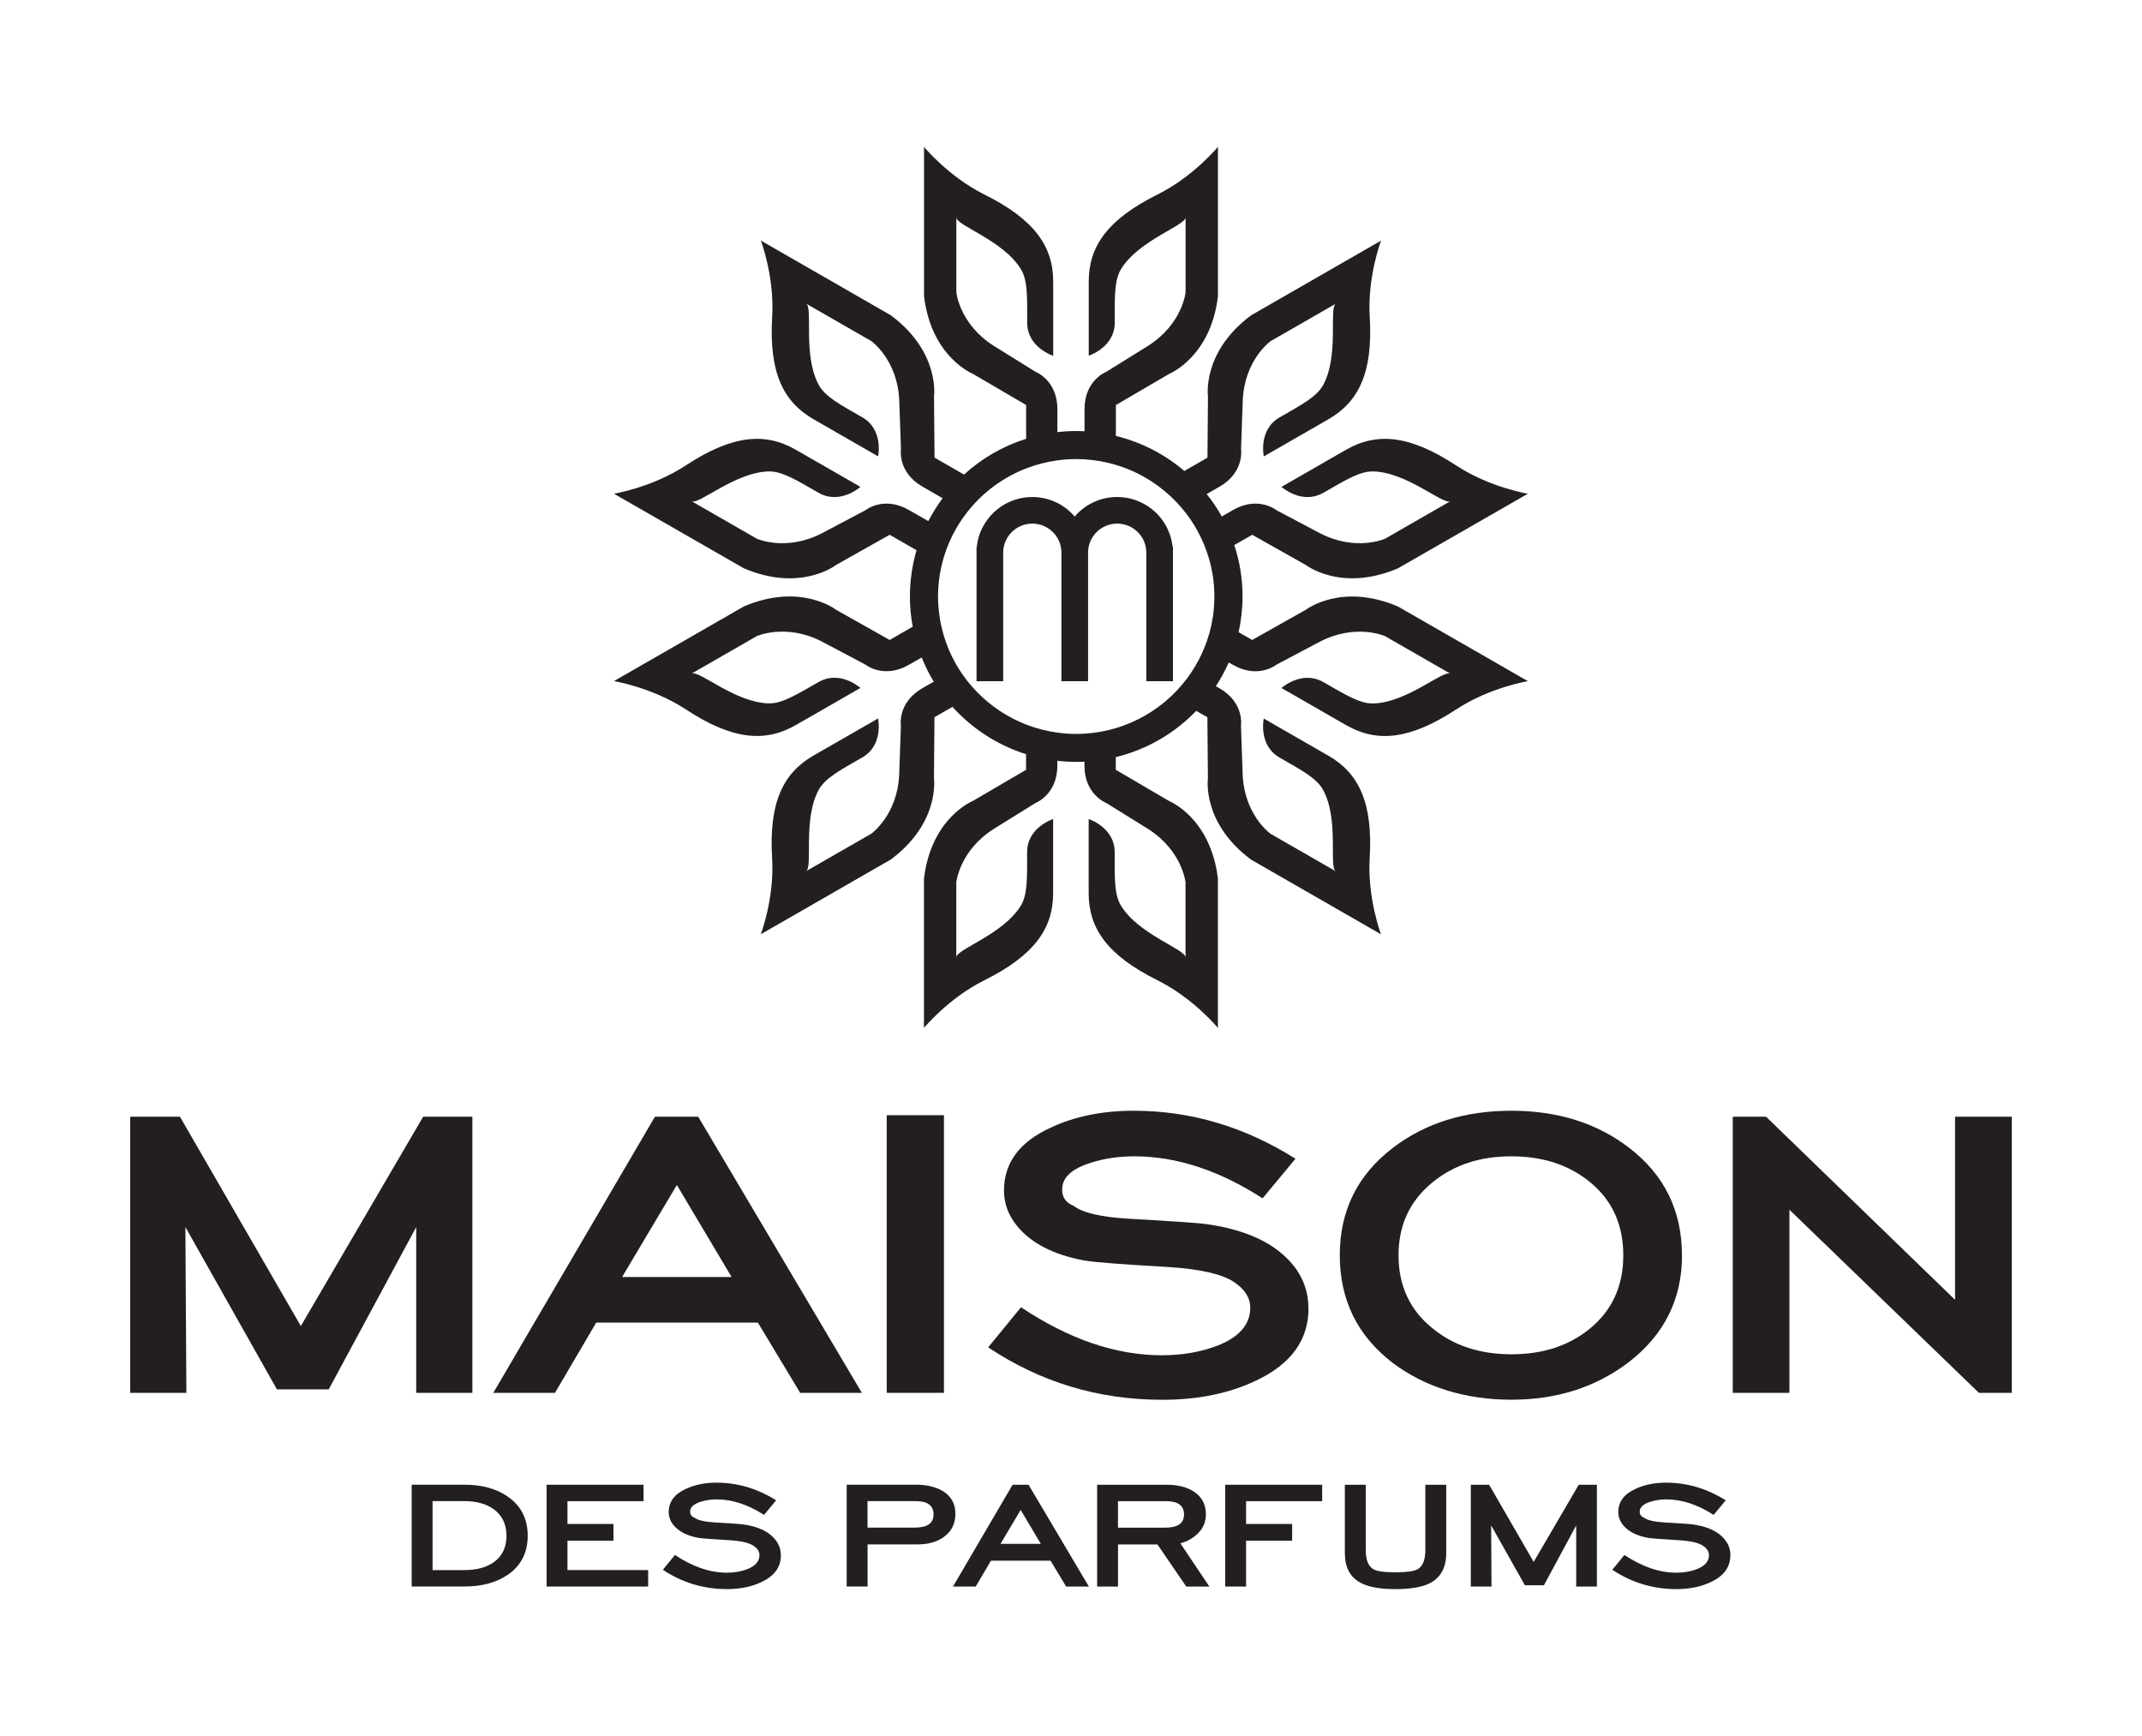 <svg width="116" height="94" viewBox="0 0 116 94" fill="none" xmlns="http://www.w3.org/2000/svg">
<g clip-path="url(#clip0_101_941)">
<path d="M25.582 75.425H22.54V66.447L17.801 75.237H14.997L10.04 66.447L10.094 75.425H7.052V60.471H9.745L16.292 71.806L22.917 60.471H25.582V75.425Z" fill="#231F20"/>
<path d="M46.675 75.425H43.334L41.042 71.619H32.289L30.055 75.425H26.714L35.467 60.471H37.812L46.675 75.425ZM39.619 69.151L36.655 64.167L33.691 69.151H39.619Z" fill="#231F20"/>
<path d="M51.119 60.389H48.02V75.424H51.119V60.389Z" fill="#231F20"/>
<mask id="mask0_101_941" style="mask-type:luminance" maskUnits="userSpaceOnUse" x="0" y="0" width="116" height="94">
<path d="M116 0H0V94H116V0Z" fill="white"/>
</mask>
<g mask="url(#mask0_101_941)">
<path d="M70.863 70.844C70.863 72.561 69.92 73.863 68.034 74.755C66.579 75.453 64.882 75.8 62.943 75.8C59.495 75.8 56.353 74.855 53.514 72.96L55.293 70.79C57.897 72.525 60.438 73.389 62.914 73.389C64.01 73.389 65.006 73.219 65.903 72.879C67.106 72.415 67.707 71.725 67.707 70.812C67.707 70.273 67.412 69.81 66.817 69.417C66.17 68.988 64.985 68.719 63.263 68.61C60.769 68.468 59.256 68.351 58.737 68.259C57.068 67.955 55.844 67.328 55.072 66.379C54.606 65.806 54.371 65.172 54.371 64.471C54.371 62.967 55.214 61.83 56.904 61.062C58.196 60.453 59.698 60.148 61.402 60.148C64.49 60.148 67.408 61.016 70.155 62.747L68.376 64.892C66.024 63.374 63.708 62.616 61.427 62.616C60.584 62.616 59.801 62.733 59.082 62.963C58.039 63.285 57.52 63.767 57.52 64.411C57.52 64.839 57.726 65.133 58.139 65.296C58.623 65.671 59.612 65.905 61.103 65.993C63.601 66.135 65.01 66.234 65.334 66.287C67.002 66.521 68.315 67.009 69.265 67.76C70.326 68.599 70.856 69.626 70.856 70.844" fill="#231F20"/>
<path d="M91.09 67.972C91.09 70.348 90.129 72.277 88.208 73.761C86.429 75.117 84.311 75.796 81.849 75.796C79.387 75.796 77.199 75.134 75.438 73.814C73.516 72.348 72.556 70.401 72.556 67.972C72.556 65.544 73.527 63.597 75.466 62.131C77.21 60.81 79.337 60.148 81.849 60.148C84.361 60.148 86.489 60.818 88.233 62.159C90.136 63.625 91.086 65.561 91.086 67.976M87.909 67.976C87.909 66.316 87.307 64.992 86.105 64.011C84.973 63.083 83.554 62.616 81.849 62.616C80.145 62.616 78.743 63.08 77.594 64.011C76.356 65.013 75.737 66.333 75.737 67.976C75.737 69.618 76.356 70.96 77.594 71.941C78.725 72.868 80.145 73.336 81.849 73.336C83.554 73.336 84.973 72.872 86.105 71.941C87.307 70.957 87.909 69.636 87.909 67.976Z" fill="#231F20"/>
<path d="M108.948 75.425H107.169L96.907 65.508V75.425H93.837V60.471H95.641L105.877 70.387V60.471H108.948V75.425Z" fill="#231F20"/>
<path d="M28.578 83.167C28.578 84.077 28.219 84.778 27.508 85.27C26.885 85.698 26.099 85.911 25.145 85.911H22.295V80.398H25.145C26.099 80.398 26.885 80.614 27.508 81.05C28.223 81.549 28.578 82.254 28.578 83.163M27.426 83.153C27.426 82.53 27.194 82.055 26.732 81.722C26.326 81.432 25.8 81.287 25.145 81.287H23.426V85.022H25.145C25.807 85.022 26.34 84.88 26.742 84.594C27.198 84.271 27.429 83.79 27.429 83.153" fill="#231F20"/>
<path d="M35.1 85.913H29.6V80.401H34.851V81.29H30.731V82.525H33.222V83.432H30.731V85.021H35.1V85.913Z" fill="#231F20"/>
<path d="M51.741 81.963C51.741 82.505 51.531 82.926 51.115 83.227C50.738 83.496 50.268 83.631 49.706 83.631H46.984V85.911H45.852V80.398H49.596C50.179 80.398 50.66 80.512 51.044 80.735C51.506 81.011 51.738 81.422 51.738 81.96M50.556 82.013C50.556 81.528 50.236 81.287 49.592 81.287H46.98V82.721H49.542C50.218 82.721 50.556 82.487 50.556 82.013Z" fill="#231F20"/>
<path d="M58.967 85.913H57.736L56.893 84.512H53.666L52.84 85.913H51.609L54.837 80.401H55.701L58.967 85.913ZM56.367 83.602L55.274 81.764L54.182 83.602H56.367Z" fill="#231F20"/>
<path d="M65.49 85.913H64.241L62.682 83.634H60.547V85.913H59.416V80.401H63.159C63.753 80.401 64.241 80.515 64.618 80.748C65.073 81.031 65.305 81.449 65.305 82.001C65.305 82.391 65.173 82.72 64.913 82.996C64.65 83.269 64.323 83.464 63.924 83.573L65.493 85.913H65.49ZM64.12 82.016C64.12 81.531 63.8 81.29 63.156 81.29H60.544V82.724H63.106C63.782 82.724 64.12 82.49 64.12 82.016Z" fill="#231F20"/>
<path d="M71.602 81.29H67.482V82.525H69.976V83.432H67.482V85.913H66.351V80.401H71.602V81.29Z" fill="#231F20"/>
<path d="M78.32 84.104C78.32 84.869 78.035 85.404 77.466 85.715C77.05 85.938 76.417 86.052 75.57 86.052C74.723 86.052 74.097 85.938 73.673 85.705C73.111 85.4 72.83 84.869 72.83 84.104V80.401H73.962V83.927C73.962 84.469 74.1 84.816 74.378 84.975C74.57 85.089 74.965 85.142 75.57 85.142C76.175 85.142 76.573 85.085 76.772 84.975C77.05 84.816 77.189 84.469 77.189 83.927V80.401H78.32V84.104Z" fill="#231F20"/>
<path d="M86.479 85.913H85.359V82.603L83.612 85.843H82.58L80.754 82.603L80.772 85.913H79.651V80.401H80.644L83.056 84.579L85.497 80.401H86.479V85.913Z" fill="#231F20"/>
<path d="M93.706 84.225C93.706 84.859 93.357 85.336 92.663 85.666C92.126 85.924 91.503 86.052 90.788 86.052C89.518 86.052 88.358 85.701 87.315 85.004L87.97 84.204C88.931 84.841 89.867 85.163 90.781 85.163C91.183 85.163 91.553 85.099 91.884 84.975C92.329 84.802 92.549 84.55 92.549 84.214C92.549 84.016 92.439 83.846 92.222 83.701C91.984 83.542 91.546 83.442 90.913 83.403C89.995 83.35 89.436 83.308 89.244 83.276C88.628 83.163 88.18 82.933 87.895 82.582C87.725 82.37 87.639 82.136 87.639 81.881C87.639 81.325 87.949 80.908 88.571 80.624C89.048 80.401 89.6 80.288 90.23 80.288C91.368 80.288 92.443 80.607 93.457 81.244L92.802 82.033C91.934 81.474 91.08 81.194 90.24 81.194C89.931 81.194 89.642 81.237 89.376 81.322C88.991 81.442 88.799 81.619 88.799 81.856C88.799 82.016 88.874 82.122 89.027 82.182C89.205 82.32 89.568 82.405 90.119 82.441C91.037 82.494 91.56 82.529 91.678 82.55C92.293 82.635 92.777 82.816 93.126 83.092C93.517 83.403 93.713 83.779 93.713 84.228" fill="#231F20"/>
<path d="M42.288 84.225C42.288 84.859 41.939 85.336 41.245 85.666C40.708 85.924 40.085 86.052 39.37 86.052C38.1 86.052 36.94 85.701 35.898 85.004L36.552 84.204C37.513 84.841 38.449 85.163 39.359 85.163C39.765 85.163 40.132 85.099 40.462 84.975C40.907 84.802 41.128 84.55 41.128 84.214C41.128 84.016 41.017 83.846 40.8 83.701C40.562 83.542 40.124 83.442 39.491 83.403C38.573 83.35 38.014 83.308 37.822 83.276C37.207 83.163 36.755 82.933 36.47 82.582C36.3 82.37 36.214 82.136 36.214 81.881C36.214 81.325 36.524 80.908 37.146 80.624C37.623 80.401 38.175 80.288 38.804 80.288C39.943 80.288 41.017 80.607 42.032 81.244L41.377 82.033C40.509 81.474 39.655 81.194 38.815 81.194C38.505 81.194 38.217 81.237 37.95 81.322C37.566 81.442 37.374 81.619 37.374 81.856C37.374 82.016 37.449 82.122 37.602 82.182C37.78 82.32 38.146 82.405 38.694 82.441C39.612 82.494 40.135 82.529 40.252 82.55C40.868 82.635 41.352 82.816 41.701 83.092C42.092 83.403 42.288 83.779 42.288 84.228" fill="#231F20"/>
<path d="M70.716 33.02L67.813 34.655L67.076 34.234C67.215 33.611 67.29 32.963 67.29 32.297C67.29 31.324 67.133 30.389 66.842 29.515L67.813 28.959L70.716 30.594C70.716 30.594 72.627 32.088 75.708 30.775L82.743 26.736C82.743 26.736 80.672 26.396 78.861 25.206C76.335 23.546 74.556 23.401 72.894 24.357C71.232 25.312 69.4 26.364 69.4 26.364C69.4 26.364 70.496 27.355 71.67 26.683C72.844 26.01 73.638 25.514 74.356 25.528C76.203 25.567 78.156 27.362 78.548 27.139L75.011 29.171C75.011 29.171 73.431 29.886 71.474 28.87L69.126 27.628C69.126 27.628 68.144 26.831 66.774 27.617L66.166 27.968C65.927 27.539 65.653 27.132 65.347 26.753L66.041 26.357C67.411 25.571 67.208 24.325 67.208 24.325L67.301 21.677C67.397 19.482 68.806 18.476 68.806 18.476L72.343 16.444C71.951 16.667 72.538 19.248 71.649 20.862C71.303 21.489 70.475 21.924 69.3 22.601C68.126 23.273 68.443 24.714 68.443 24.714C68.443 24.714 70.275 23.663 71.937 22.707C73.598 21.751 74.36 20.147 74.178 17.142C74.047 14.986 74.79 13.031 74.79 13.031L67.756 17.074C65.073 19.071 65.418 21.464 65.418 21.464L65.39 24.785L64.138 25.504C63.084 24.604 61.821 23.946 60.43 23.606V21.935L63.309 20.25C63.309 20.25 65.564 19.351 65.959 16.041V7.951C65.959 7.951 64.629 9.566 62.686 10.532C59.978 11.881 58.961 13.339 58.961 15.248V19.262C58.961 19.262 60.37 18.813 60.37 17.467C60.37 16.122 60.334 15.187 60.708 14.575C61.668 13.003 64.205 12.217 64.205 11.768V15.832C64.205 15.832 64.034 17.549 62.173 18.728L59.918 20.13C59.918 20.13 58.733 20.579 58.733 22.151V23.351C58.583 23.344 58.438 23.34 58.285 23.34C57.939 23.34 57.598 23.362 57.263 23.401V22.154C57.263 20.583 56.078 20.133 56.078 20.133L53.823 18.731C51.962 17.552 51.791 15.835 51.791 15.835V11.771C51.791 12.221 54.331 13.007 55.289 14.579C55.662 15.187 55.627 16.122 55.627 17.471C55.627 18.82 57.036 19.266 57.036 19.266V15.251C57.036 13.343 56.022 11.884 53.314 10.536C51.371 9.569 50.041 7.955 50.041 7.955V16.037C50.435 19.347 52.691 20.246 52.691 20.246L55.57 21.931V23.762C54.307 24.158 53.161 24.827 52.207 25.698L50.61 24.781L50.581 21.461C50.581 21.461 50.926 19.067 48.24 17.071L41.206 13.028C41.206 13.028 41.946 14.982 41.818 17.138C41.636 20.144 42.398 21.751 44.059 22.703C45.721 23.656 47.553 24.711 47.553 24.711C47.553 24.711 47.867 23.27 46.696 22.597C45.522 21.924 44.693 21.485 44.348 20.859C43.458 19.248 44.045 16.667 43.654 16.441L47.191 18.473C47.191 18.473 48.603 19.478 48.699 21.673L48.792 24.321C48.792 24.321 48.589 25.567 49.959 26.353L51.047 26.98C50.756 27.369 50.499 27.787 50.272 28.219L49.222 27.617C47.852 26.831 46.87 27.628 46.87 27.628L44.522 28.87C42.565 29.886 40.985 29.171 40.985 29.171L37.449 27.139C37.84 27.362 39.793 25.567 41.64 25.528C42.359 25.514 43.152 26.01 44.326 26.683C45.5 27.355 46.596 26.364 46.596 26.364C46.596 26.364 44.764 25.312 43.102 24.357C41.441 23.401 39.662 23.546 37.135 25.206C35.324 26.396 33.25 26.736 33.25 26.736L40.284 30.775C43.362 32.092 45.276 30.594 45.276 30.594L48.18 28.959L49.635 29.794C49.404 30.591 49.276 31.43 49.276 32.297C49.276 32.857 49.329 33.405 49.428 33.936L48.18 34.655L45.276 33.02C45.276 33.02 43.366 31.526 40.284 32.839L33.25 36.882C33.25 36.882 35.321 37.222 37.135 38.411C39.662 40.072 41.441 40.217 43.102 39.261C44.764 38.305 46.596 37.254 46.596 37.254C46.596 37.254 45.5 36.262 44.326 36.935C43.152 37.608 42.359 38.103 41.64 38.089C39.793 38.05 37.84 36.255 37.449 36.478L40.985 34.446C40.985 34.446 42.565 33.735 44.522 34.747L46.87 35.99C46.87 35.99 47.852 36.786 49.222 36L49.916 35.604C50.097 36.06 50.315 36.499 50.567 36.914L49.955 37.264C48.585 38.05 48.788 39.296 48.788 39.296L48.696 41.944C48.599 44.139 47.187 45.145 47.187 45.145L43.65 47.177C44.042 46.954 43.455 44.373 44.344 42.759C44.689 42.132 45.518 41.693 46.692 41.02C47.867 40.348 47.55 38.907 47.55 38.907C47.55 38.907 45.718 39.962 44.056 40.914C42.394 41.87 41.633 43.474 41.814 46.479C41.946 48.635 41.202 50.59 41.202 50.59L48.237 46.547C50.923 44.55 50.578 42.157 50.578 42.157L50.606 38.836L51.581 38.277C52.645 39.456 54.015 40.351 55.566 40.84V41.686L52.688 43.371C52.688 43.371 50.432 44.27 50.037 47.58V55.663C50.037 55.663 51.368 54.045 53.31 53.082C56.018 51.733 57.032 50.275 57.032 48.366V44.352C57.032 44.352 55.623 44.801 55.623 46.147C55.623 47.492 55.659 48.426 55.285 49.039C54.324 50.611 51.788 51.397 51.788 51.846V47.782C51.788 47.782 51.958 46.065 53.819 44.886L56.075 43.484C56.075 43.484 57.26 43.035 57.26 41.463V41.197C57.594 41.236 57.936 41.258 58.281 41.258C58.43 41.258 58.58 41.254 58.729 41.247V41.463C58.729 43.035 59.914 43.484 59.914 43.484L62.17 44.886C64.031 46.065 64.202 47.782 64.202 47.782V51.846C64.202 51.397 61.661 50.611 60.704 49.039C60.33 48.43 60.366 47.495 60.366 46.147C60.366 44.798 58.957 44.352 58.957 44.352V48.366C58.957 50.275 59.971 51.733 62.682 53.082C64.625 54.048 65.956 55.663 65.956 55.663V47.58C65.561 44.27 63.305 43.371 63.305 43.371L60.426 41.686V40.999C62.117 40.589 63.618 39.703 64.782 38.493L65.386 38.84L65.415 42.16C65.415 42.16 65.07 44.553 67.752 46.55L74.787 50.593C74.787 50.593 74.047 48.639 74.175 46.483C74.356 43.477 73.595 41.87 71.933 40.918C70.272 39.965 68.439 38.91 68.439 38.91C68.439 38.91 68.126 40.351 69.297 41.024C70.467 41.697 71.3 42.136 71.645 42.762C72.535 44.373 71.948 46.954 72.339 47.18L68.802 45.148C68.802 45.148 67.39 44.143 67.297 41.948L67.205 39.3C67.205 39.3 67.407 38.054 66.038 37.268L65.845 37.158C66.112 36.751 66.344 36.322 66.543 35.873L66.774 36.004C68.144 36.79 69.126 35.993 69.126 35.993L71.474 34.751C73.431 33.735 75.011 34.45 75.011 34.45L78.548 36.482C78.156 36.259 76.203 38.054 74.356 38.093C73.638 38.107 72.844 37.611 71.67 36.938C70.499 36.266 69.4 37.257 69.4 37.257C69.4 37.257 71.232 38.309 72.894 39.264C74.556 40.22 76.335 40.072 78.861 38.415C80.672 37.225 82.743 36.885 82.743 36.885L75.708 32.843C72.627 31.529 70.716 33.023 70.716 33.023M65.678 33.434C65.589 34.018 65.429 34.577 65.209 35.108C65.023 35.561 64.792 35.993 64.522 36.4C64.205 36.878 63.832 37.317 63.415 37.71C62.576 38.496 61.558 39.094 60.423 39.431C59.882 39.594 59.316 39.693 58.729 39.728C58.58 39.735 58.434 39.742 58.281 39.742C57.936 39.742 57.594 39.718 57.26 39.672C56.673 39.59 56.103 39.441 55.566 39.233C54.566 38.843 53.673 38.248 52.937 37.501C52.538 37.094 52.186 36.648 51.887 36.16C51.635 35.745 51.417 35.303 51.25 34.839C51.051 34.297 50.916 33.724 50.848 33.133C50.816 32.86 50.798 32.581 50.798 32.301C50.798 31.703 50.873 31.122 51.005 30.566C51.14 30.01 51.336 29.476 51.588 28.977C51.809 28.538 52.072 28.127 52.371 27.741C52.72 27.295 53.115 26.891 53.556 26.534C54.168 26.038 54.862 25.635 55.616 25.348C56.139 25.15 56.687 25.008 57.26 24.93C57.594 24.884 57.932 24.859 58.281 24.859C58.43 24.859 58.58 24.866 58.729 24.873C59.309 24.909 59.868 25.008 60.405 25.167C61.248 25.415 62.031 25.808 62.721 26.318C63.195 26.668 63.625 27.068 64.006 27.518C64.323 27.89 64.6 28.293 64.838 28.725C65.112 29.217 65.329 29.745 65.486 30.297C65.668 30.934 65.764 31.607 65.764 32.304C65.764 32.69 65.735 33.069 65.678 33.437" fill="#231F20"/>
<path d="M63.487 29.497C63.416 28.991 63.216 28.527 62.925 28.134C62.676 27.798 62.359 27.518 61.992 27.31C61.551 27.058 61.042 26.913 60.498 26.913C59.577 26.913 58.755 27.324 58.2 27.972C57.645 27.324 56.823 26.913 55.901 26.913C55.189 26.913 54.538 27.161 54.019 27.572C53.763 27.777 53.538 28.025 53.361 28.301C53.111 28.687 52.948 29.133 52.898 29.614H52.884V36.889H54.328V29.922C54.328 29.058 55.036 28.354 55.905 28.354C56.773 28.354 57.481 29.058 57.481 29.922V36.889H58.925V29.922C58.925 29.058 59.633 28.354 60.502 28.354C61.37 28.354 62.078 29.058 62.078 29.922V36.889H63.522V29.614H63.508C63.505 29.575 63.498 29.54 63.49 29.501" fill="#231F20"/>
</g>
</g>
<defs>
<clipPath id="clip0_101_941">
<rect width="116" height="94" fill="white"/>
</clipPath>
</defs>
</svg>
